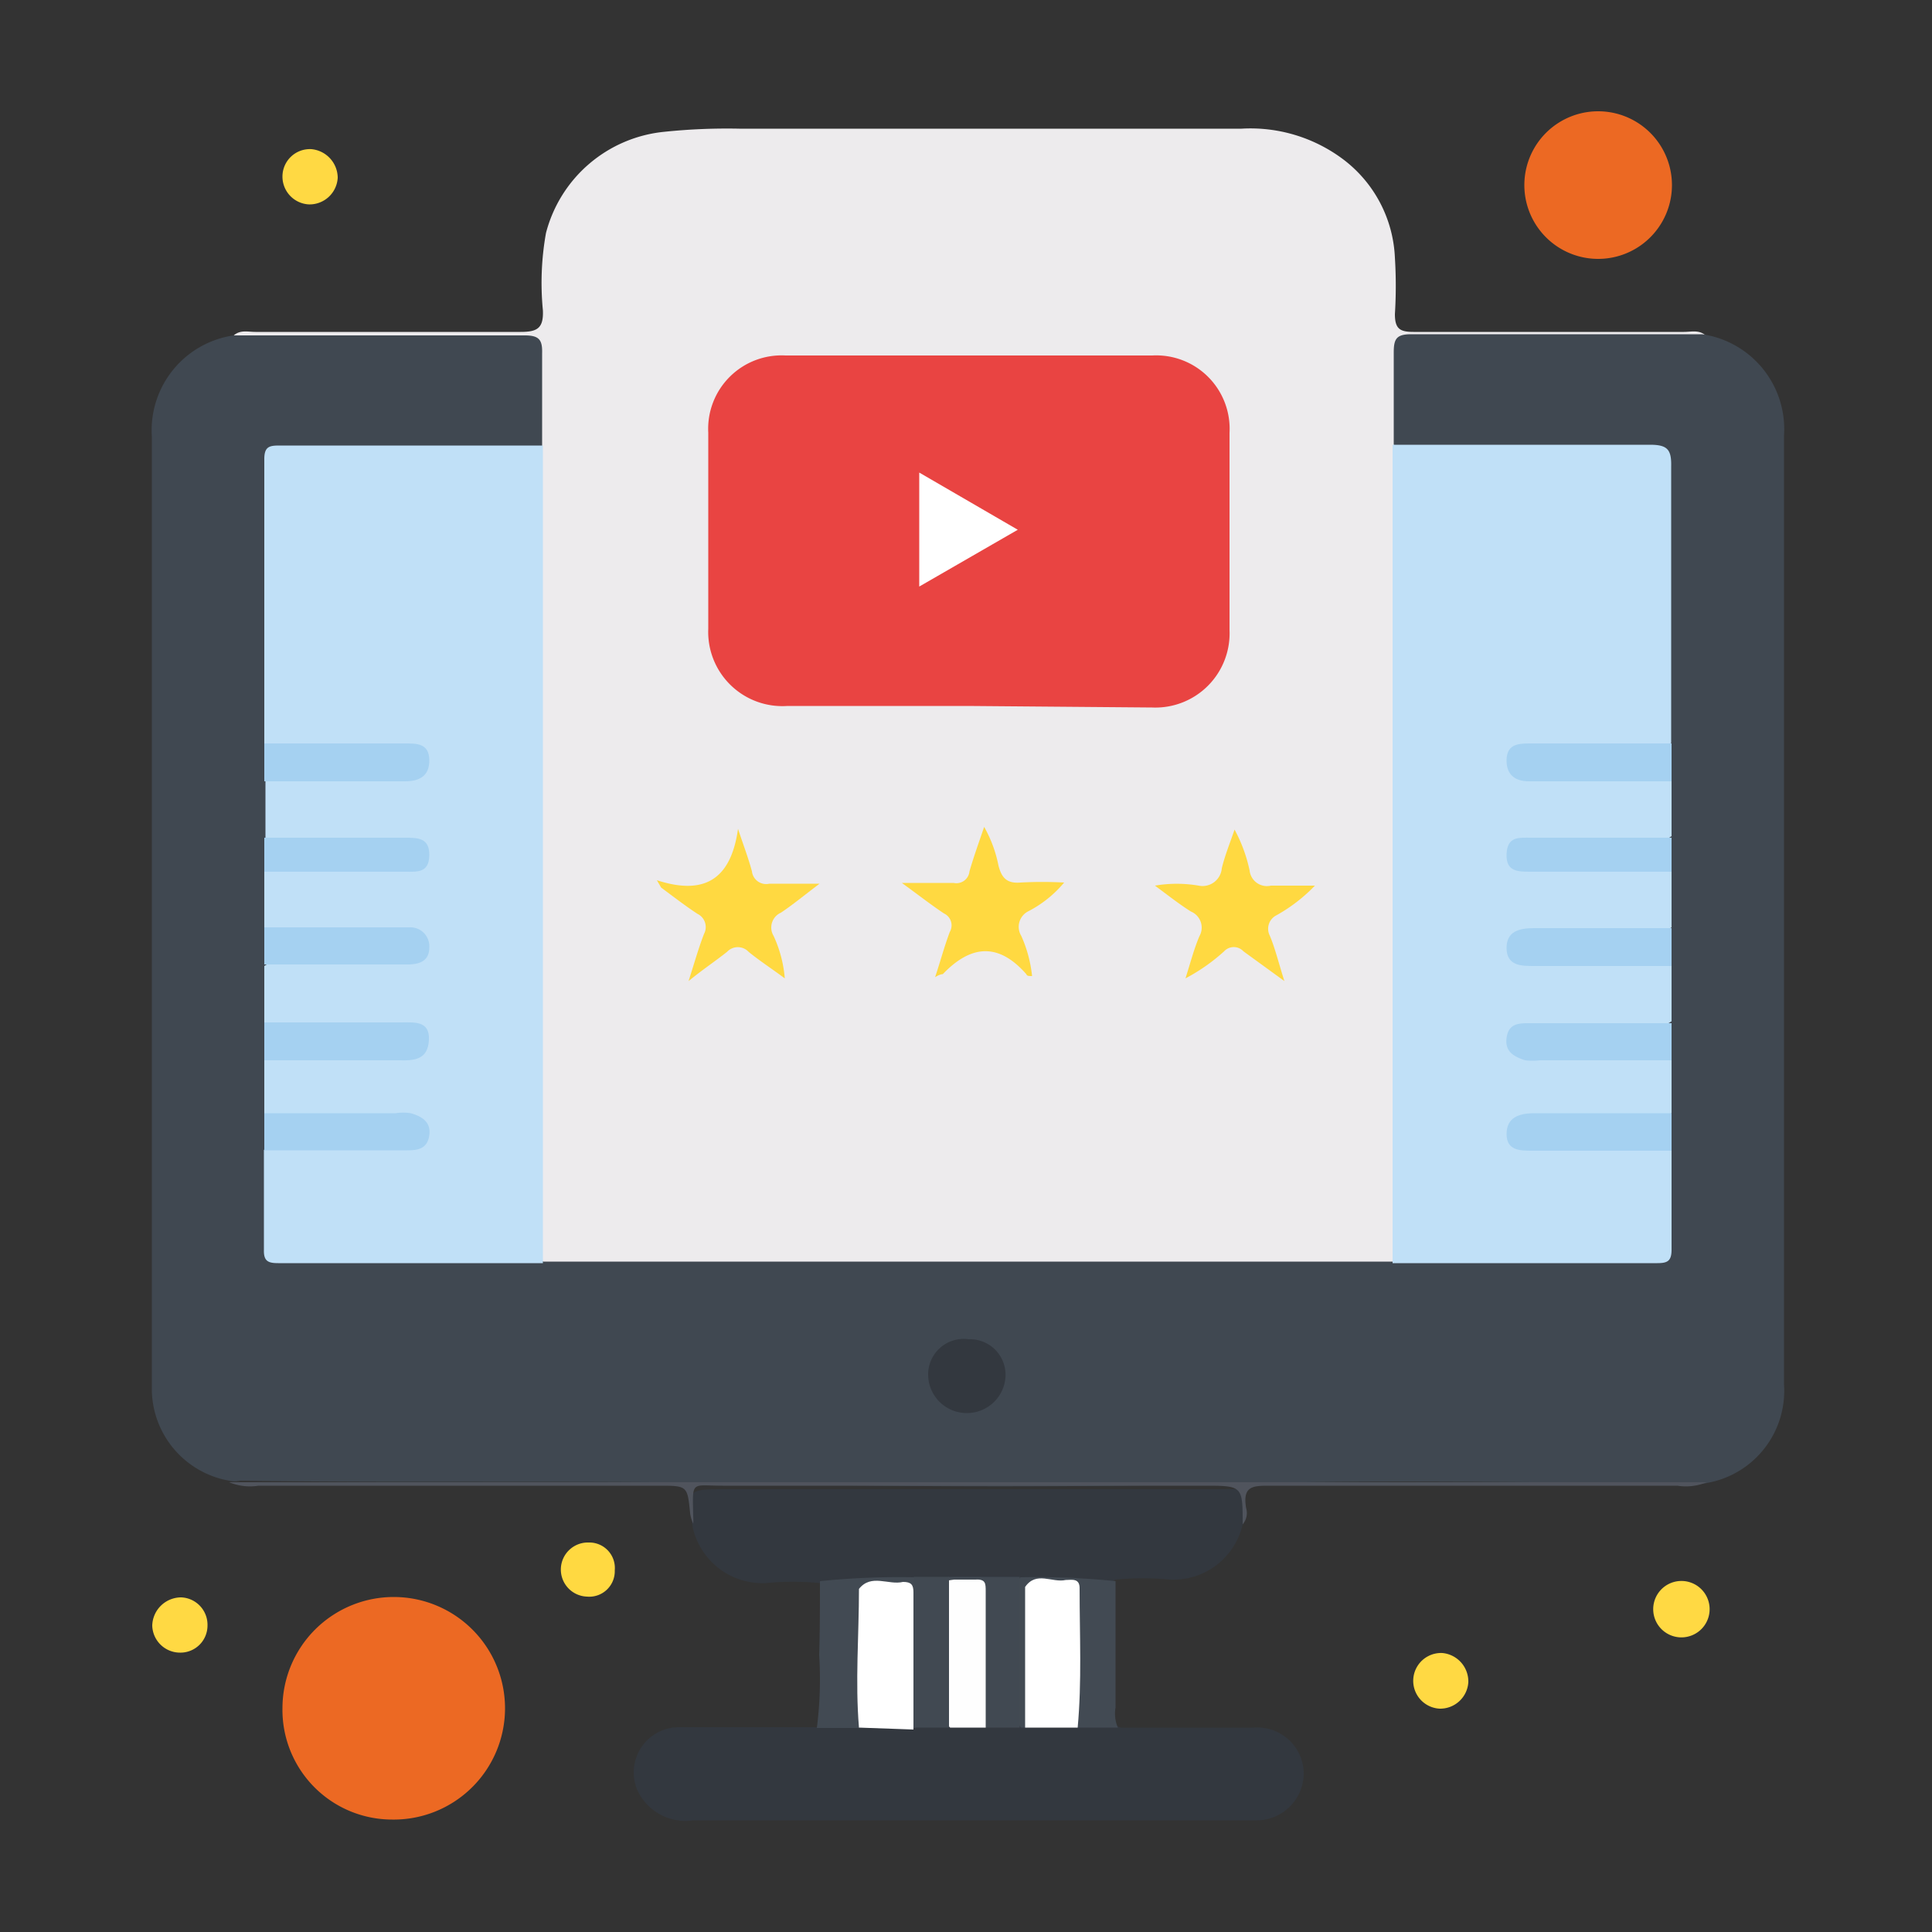 <svg xmlns="http://www.w3.org/2000/svg" id="Capa_1" data-name="Capa 1" viewBox="0 0 50 50"><rect x="0" y="0" width="50" height="50" fill="#333333" stroke="none"/><defs><style>.cls-1{fill:#edebed;}.cls-2{fill:#404851;}.cls-3{fill:#33383f;}.cls-4{fill:#ec6923;}.cls-5{fill:#424a53;}.cls-6{fill:#50545d;}.cls-7{fill:#ffd943;}.cls-8{fill:#ffd941;}.cls-9{fill:#c0e0f7;}.cls-10{fill:#e94442;}.cls-11{fill:#a5d1f1;}.cls-12{fill:#fff;}.cls-13{fill:#fefefe;}.cls-14{fill:#414952;}</style></defs><path class="cls-1" d="M6.05,8.68c.17-.15.37-.09.56-.09,2.29,0,4.57,0,6.86,0,.43,0,.6-.09.58-.56a7.31,7.31,0,0,1,.08-2A3.52,3.52,0,0,1,17.2,3.41a15.66,15.66,0,0,1,1.93-.08c4.32,0,8.64,0,13,0a4,4,0,0,1,2.6.77,3.37,3.37,0,0,1,1.37,2.57,11.85,11.85,0,0,1,0,1.46c0,.38.13.46.48.46,2.32,0,4.64,0,7,0,.19,0,.39-.06.56.09-.22.24-.51.17-.78.17H37c-.78,0-.78,0-.79.79s0,1.27,0,1.9a7.73,7.73,0,0,1,0,.83q0,9.73,0,19.46a1.55,1.55,0,0,1-.12.9,1.07,1.07,0,0,1-.7.14H14.73a1.18,1.18,0,0,1-.71-.13.91.91,0,0,1-.14-.6V11.7s0-.1,0-.15c0-.63,0-1.27,0-1.9,0-.79,0-.8-.77-.8H6.83C6.56,8.85,6.27,8.92,6.05,8.68Z"></path><path class="cls-2" d="M36.07,11.51c0-.79,0-1.59,0-2.39,0-.35.07-.47.45-.47,2.51,0,5,0,7.53,0a2.48,2.48,0,0,1,2.12,2.62V35.83a2.42,2.42,0,0,1-2,2.55,1.35,1.35,0,0,1-.53,0c-3.67,0-7.34-.08-11,0-4.61.12-9.22.11-13.82,0-4.21-.06-8.41,0-12.61-.06a.55.55,0,0,1-.28,0,2.42,2.42,0,0,1-2-2.31V11.3A2.48,2.48,0,0,1,6.05,8.68c2.51,0,5,0,7.53,0,.38,0,.46.12.45.47,0,.8,0,1.6,0,2.39a.93.93,0,0,1-.74.17H7.9c-.92,0-.91,0-.92.94C7,14.82,7,17,7,19.2c0,.34,0,.67,0,1s0,1,0,1.45c0,.3,0,.6,0,.91Q7,23.29,7,24q0,.49,0,1c0,.49,0,1,0,1.45s0,.66,0,1,0,.91,0,1.36,0,.67,0,1c0,.68,0,1.36,0,2s0,.7.72.71c1.87,0,3.73,0,5.59,0a1.15,1.15,0,0,1,.75.13l.34,0H35.72l.34,0a1.14,1.14,0,0,1,.75-.13h5.58c.7,0,.72,0,.72-.75s0-1.33,0-2c0-.34,0-.67,0-1s0-.9,0-1.36,0-.66,0-1c0-.48,0-1,0-1.45q0-.5,0-1c0-.48,0-1,0-1.44,0-.31,0-.61,0-.91,0-.48,0-1,0-1.45,0-.34,0-.67,0-1,0-2.07,0-4.13,0-6.19,0-.26,0-.52,0-.78,0-.5,0-.55-.57-.55h-6A.63.63,0,0,1,36.07,11.51Z"></path><path class="cls-3" d="M29,44.71h3.46a1.2,1.2,0,0,1,1.28,1.18,1.22,1.22,0,0,1-1.2,1.22H17.94a1.37,1.37,0,0,1-1.44-.77,1.17,1.17,0,0,1,1.09-1.64c1.18,0,2.37,0,3.55,0a1.93,1.93,0,0,1,1.06-.13h5.69A1.92,1.92,0,0,1,29,44.71Z"></path><path class="cls-3" d="M32.16,39.45a1.84,1.84,0,0,1-1.88,1.43,7.39,7.39,0,0,0-1.41,0,.85.85,0,0,1-.69.12A8.62,8.62,0,0,0,26.42,41c-.61,0-1.22,0-1.84,0a6.91,6.91,0,0,1-.91,0,8,8,0,0,0-1.76.09.85.85,0,0,1-.69-.12,7.26,7.26,0,0,0-1.4,0,1.85,1.85,0,0,1-1.89-1.43c-.15-1-.15-1,.85-1H31.61c.67,0,.59-.07.6.6A.79.79,0,0,1,32.16,39.45Z"></path><path class="cls-4" d="M10.15,47.09A2.84,2.84,0,0,1,7.31,44.2a2.88,2.88,0,1,1,2.84,2.89Z"></path><path class="cls-4" d="M39.45,4.79a1.91,1.91,0,1,1,3.82,0,1.91,1.91,0,1,1-3.82,0Z"></path><path class="cls-5" d="M21.22,40.92a20.24,20.24,0,0,1,2.46-.1.71.71,0,0,1,.16.54v2.81a.73.73,0,0,1-.16.55h-.11a.94.94,0,0,1-.13-.65q0-1.22,0-2.43c0-.37-.09-.59-.51-.57s-.55.06-.55.57c0,.81,0,1.62,0,2.43a.88.88,0,0,1-.14.65H21.14a9.93,9.93,0,0,0,.06-1.89C21.22,42.19,21.22,41.56,21.22,40.92Z"></path><path class="cls-5" d="M26.41,40.82a20.16,20.16,0,0,1,2.46.1c0,1.09,0,2.18,0,3.27a.92.92,0,0,0,.06.52H27.86a.92.92,0,0,1-.13-.65c0-.82,0-1.65,0-2.48,0-.46-.09-.51-.55-.52s-.52.15-.51.52c0,.82,0,1.65,0,2.48a.94.94,0,0,1-.13.65h-.12a.77.77,0,0,1-.15-.55c0-.93,0-1.87,0-2.81A.75.75,0,0,1,26.41,40.82Z"></path><path class="cls-6" d="M32.16,39.45c0-1,0-1-1-1H18.7c-.82,0-.78-.15-.76.79a1.21,1.21,0,0,1,0,.19.92.92,0,0,1-.08-.27c-.07-.71-.07-.71-.81-.71H6.69a1.41,1.41,0,0,1-.76-.09H44.17a1.41,1.41,0,0,1-.76.09c-3.51,0-7,0-10.54,0-.44,0-.72,0-.62.58A.45.45,0,0,1,32.16,39.45Z"></path><path class="cls-7" d="M37.26,44.22a.72.72,0,1,1,.07-1.44.74.74,0,0,1,.67.76A.73.73,0,0,1,37.26,44.22Z"></path><path class="cls-7" d="M8.74,4.6A.73.73,0,0,1,8,5.29a.72.72,0,0,1-.69-.72.71.71,0,0,1,.75-.71A.75.75,0,0,1,8.74,4.6Z"></path><path class="cls-7" d="M44.24,41.56a.73.73,0,1,1-1.45,0,.73.73,0,0,1,1.45,0Z"></path><path class="cls-7" d="M4.66,42.77a.72.72,0,0,1-.72-.7.75.75,0,0,1,.75-.73.71.71,0,0,1,.68.73A.7.7,0,0,1,4.66,42.77Z"></path><path class="cls-8" d="M15.91,40.64a.66.66,0,0,1-.72.68.7.7,0,1,1,.05-1.4A.66.66,0,0,1,15.91,40.64Z"></path><path class="cls-9" d="M43.26,27.44v1.37a.89.89,0,0,1-.65.14c-.89,0-1.78,0-2.67,0-.3,0-.73,0-.72.38s.45.28.72.29c.89,0,1.78,0,2.67,0a.88.88,0,0,1,.65.14c0,.86,0,1.72,0,2.58,0,.3-.11.35-.37.35-2.29,0-4.57,0-6.85,0V12.19c0-.22,0-.45,0-.68,2.22,0,4.44,0,6.66,0,.45,0,.56.12.55.56,0,2.39,0,4.77,0,7.16a.93.93,0,0,1-.65.15H39.94a2.58,2.58,0,0,0-.48,0,.3.3,0,0,0-.27.25.31.31,0,0,0,.22.33,1.36,1.36,0,0,0,.53.07h2.67a.88.88,0,0,1,.65.15v1.46a.88.88,0,0,1-.65.15H40.13a3.23,3.23,0,0,0-.44,0c-.2,0-.48,0-.48.28s.28.28.48.28c1,0,1.91,0,2.87,0a1,1,0,0,1,.7.15V24a.88.88,0,0,1-.65.15c-.9,0-1.81,0-2.71,0-.28,0-.69-.06-.69.34s.42.32.69.33h2.71a.93.93,0,0,1,.65.15v1.46a.88.88,0,0,1-.65.15H40a2.58,2.58,0,0,0-.48,0c-.15,0-.29.08-.3.26s.12.26.26.32a1.38,1.38,0,0,0,.57.07h2.58A.94.94,0,0,1,43.26,27.44Z"></path><path class="cls-9" d="M6.84,19.24c0-2.45,0-4.9,0-7.36,0-.33.14-.35.4-.35h6.32l.49,0c0,3.68,0,7.35,0,11V32.69c-2.28,0-4.57,0-6.85,0-.26,0-.38-.05-.37-.35,0-.85,0-1.72,0-2.58a.88.88,0,0,1,.65-.14c.87,0,1.75,0,2.62,0a3.91,3.91,0,0,0,.49,0c.15,0,.29-.08.3-.26s-.12-.26-.26-.32a1.41,1.41,0,0,0-.58-.07H7.49a.88.88,0,0,1-.65-.14V27.44a.93.93,0,0,1,.65-.15h2.92c.23,0,.49-.08.48-.37s-.28-.29-.48-.29c-1,0-1.92,0-2.87,0a.92.92,0,0,1-.7-.15V25a.92.92,0,0,1,.64-.15h2.77c.25,0,.64,0,.64-.33s-.38-.34-.64-.34c-.92,0-1.85,0-2.77,0A.87.87,0,0,1,6.84,24V22.56a.88.88,0,0,1,.65-.15H10a3.27,3.27,0,0,0,.44,0c.2,0,.48,0,.48-.28s-.28-.28-.48-.28c-1,0-1.92,0-2.87,0a1,1,0,0,1-.7-.15V20.22a.87.87,0,0,1,.64-.15H10.4c.23,0,.49,0,.5-.35s-.28-.31-.5-.31c-1,0-1.91,0-2.87,0A1,1,0,0,1,6.84,19.24Z"></path><path class="cls-10" d="M25.05,18.27H20.38a1.92,1.92,0,0,1-2.05-2c0-1.69,0-3.38,0-5.07a1.9,1.9,0,0,1,2-2h9.49a1.9,1.9,0,0,1,2,2v5.11a1.92,1.92,0,0,1-2,2Z"></path><path class="cls-8" d="M33.24,25.39l-1.06-.77a.34.34,0,0,0-.5,0,4.84,4.84,0,0,1-1,.7c.13-.41.22-.76.36-1.09a.45.45,0,0,0-.22-.64c-.3-.19-.58-.41-.93-.67a3.36,3.36,0,0,1,1.13,0,.5.5,0,0,0,.6-.45c.08-.33.21-.65.33-1a3.91,3.91,0,0,1,.39,1.06.45.45,0,0,0,.55.39c.35,0,.71,0,1.14,0a4.24,4.24,0,0,1-1,.77.39.39,0,0,0-.17.52C33,24.54,33.09,24.92,33.24,25.39Z"></path><path class="cls-8" d="M26.71,25.26c-.09,0-.13,0-.15-.05-.73-.83-1.44-.75-2.16,0,0,0-.08,0-.2.08.14-.42.24-.8.38-1.17a.34.34,0,0,0-.15-.48c-.33-.22-.65-.47-1.09-.79.55,0,.95,0,1.34,0a.34.34,0,0,0,.41-.3c.11-.38.24-.74.38-1.15a3.32,3.32,0,0,1,.37,1c.08.31.21.47.57.44a10.47,10.47,0,0,1,1.13,0,3,3,0,0,1-.92.74.45.45,0,0,0-.19.64A3.4,3.4,0,0,1,26.71,25.26Z"></path><path class="cls-8" d="M17,22.78c1.32.43,1.93-.12,2.1-1.33.12.37.26.73.36,1.1a.37.37,0,0,0,.45.32c.39,0,.77,0,1.3,0-.41.31-.7.55-1,.75a.42.42,0,0,0-.19.6,3.23,3.23,0,0,1,.29,1.1c-.35-.26-.66-.46-.94-.69a.38.38,0,0,0-.55,0c-.3.24-.62.45-1,.76.16-.5.26-.86.4-1.22a.38.38,0,0,0-.17-.52c-.32-.21-.63-.45-.94-.68Z"></path><path class="cls-11" d="M6.84,19.24h3.64c.31,0,.62,0,.63.42s-.25.56-.63.56H6.84Z"></path><path class="cls-11" d="M43.26,20.22H39.57c-.37,0-.59-.18-.58-.56s.27-.42.58-.42h3.69Z"></path><path class="cls-11" d="M6.84,24h3.75a.49.49,0,0,1,.52.52c0,.35-.25.43-.52.44-.6,0-1.2,0-1.8,0H6.84Z"></path><path class="cls-11" d="M43.26,25H39.7c-.32,0-.7,0-.71-.45s.33-.53.71-.53c1.19,0,2.37,0,3.56,0Z"></path><path class="cls-11" d="M6.84,26.46h3.54c.34,0,.75-.05.72.46s-.38.53-.77.52c-1.16,0-2.33,0-3.49,0Z"></path><path class="cls-11" d="M43.26,27.44H39.85a1.59,1.59,0,0,1-.38,0c-.28-.09-.53-.22-.48-.58s.29-.38.57-.38h3.7Z"></path><path class="cls-11" d="M6.84,28.81h3.4a1.26,1.26,0,0,1,.39,0c.28.08.53.22.48.57s-.29.39-.57.39H6.84Z"></path><path class="cls-11" d="M43.26,29.78h-3.6c-.32,0-.67,0-.67-.43s.32-.53.67-.54h3.6Z"></path><path class="cls-11" d="M6.84,21.68h3.64c.33,0,.64,0,.63.46s-.32.42-.63.42H6.84Z"></path><path class="cls-11" d="M43.26,22.56H39.62c-.34,0-.65,0-.63-.46s.32-.42.63-.42h3.64Z"></path><path class="cls-3" d="M25.07,34.66a.92.92,0,0,1,.95,1,1,1,0,0,1-1,.91,1,1,0,0,1-1-1A.92.92,0,0,1,25.07,34.66Z"></path><path class="cls-12" d="M22.23,44.71c-.1-1.19,0-2.39,0-3.59,0,0,0,0,0,0,.32-.4.76-.09,1.14-.18.21,0,.27.07.27.27,0,1.18,0,2.37,0,3.55Z"></path><path class="cls-12" d="M26.53,44.71l0-3.55s0-.07,0-.09c.29-.42.7-.1,1.05-.18.15,0,.37-.06.36.23,0,1.2.06,2.4-.05,3.59Z"></path><path class="cls-13" d="M25.51,44.71h-.92a.57.57,0,0,1-.18-.49c0-.95,0-1.91,0-2.86a.69.69,0,0,1,.13-.46c1.14-.15,1.15-.13,1.15,1,0,.72,0,1.45,0,2.18A.73.73,0,0,1,25.51,44.71Z"></path><path class="cls-14" d="M25.51,44.71c0-1.17,0-2.35,0-3.52,0-.22,0-.33-.29-.31l-.68,0s0-.05,0-.07,0,0,0,0h1.85v3.9Z"></path><path class="cls-14" d="M24.56,40.81v.11l0,3.79h-.91v-3.9Z"></path><path class="cls-12" d="M23.79,12.23l2.55,1.48-2.55,1.47Z"></path></svg>